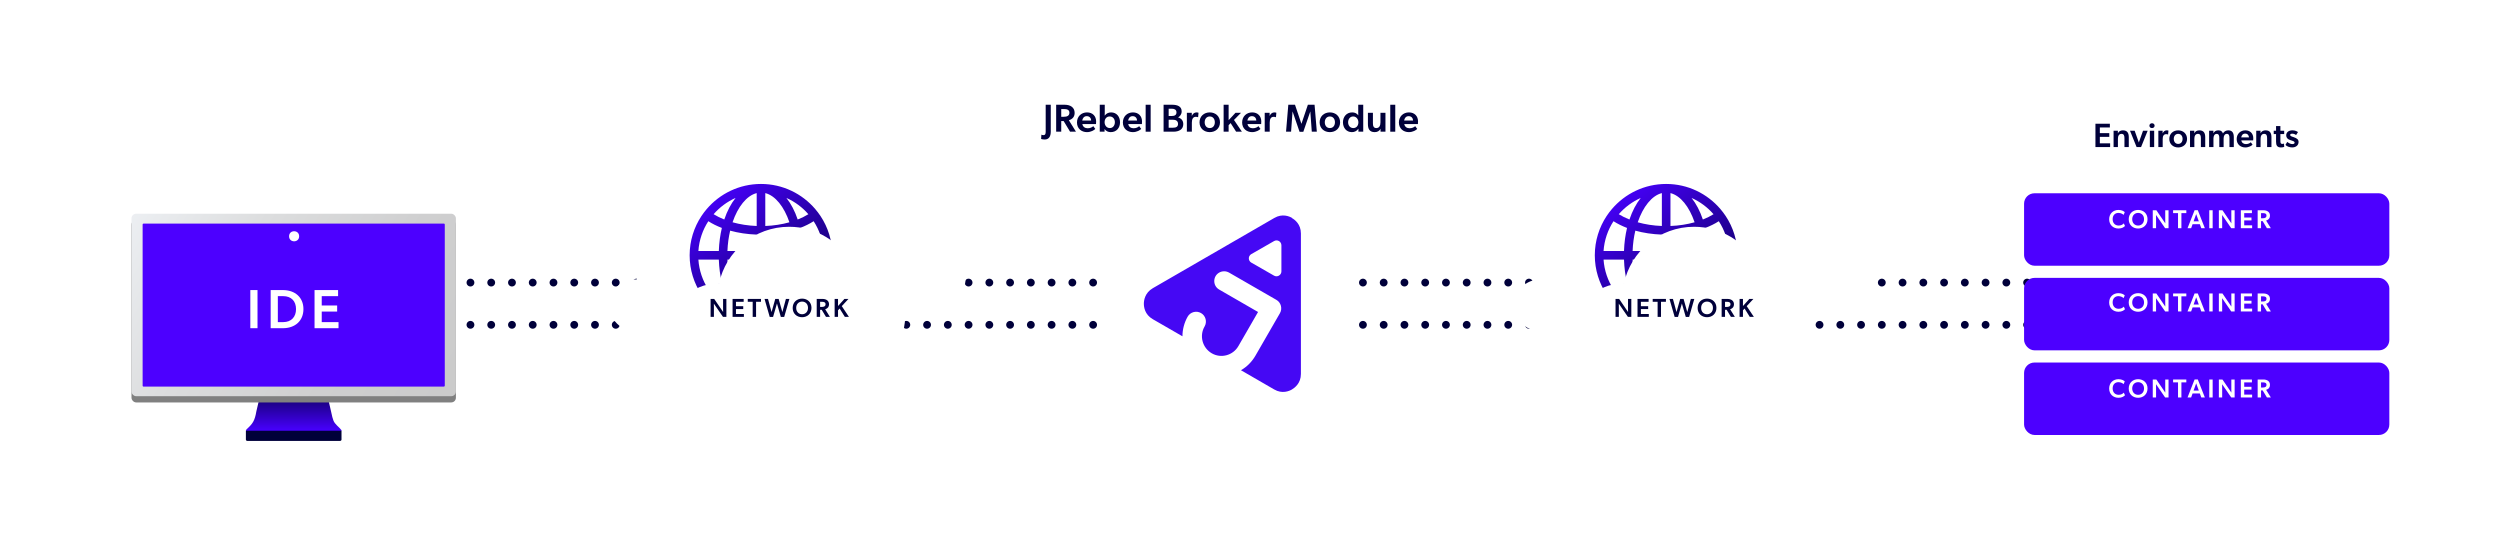 <svg id="eBU7Zz3r9011" xmlns="http://www.w3.org/2000/svg" xmlns:xlink="http://www.w3.org/1999/xlink" viewBox="0 0 1920 409" shape-rendering="geometricPrecision" text-rendering="geometricPrecision" project-id="13383916026f44a9880f374e92bebb51" export-id="33a9da78256e407a9f3aa9bc7299cf9f" cached="false">
<style><![CDATA[
#eBU7Zz3r9015 {animation: eBU7Zz3r9015_s_do 4000ms linear infinite normal forwards}@keyframes eBU7Zz3r9015_s_do { 0% {stroke-dashoffset: 239.1} 100% {stroke-dashoffset: 0}} #eBU7Zz3r9019 {animation: eBU7Zz3r9019_s_do 4000ms linear infinite normal forwards}@keyframes eBU7Zz3r9019_s_do { 0% {stroke-dashoffset: 0} 100% {stroke-dashoffset: 239.1}} #eBU7Zz3r90122_to {animation: eBU7Zz3r90122_to__to 4000ms linear infinite normal forwards}@keyframes eBU7Zz3r90122_to__to { 0% {transform: translate(663.985px,193.48px)} 50% {transform: translate(663.985px,209.24px)} 100% {transform: translate(663.985px,193.48px)}} #eBU7Zz3r90123_to {animation: eBU7Zz3r90123_to__to 4000ms linear infinite normal forwards}@keyframes eBU7Zz3r90123_to__to { 0% {transform: translate(513.135px,213.375px)} 50% {transform: translate(513.135px,228.945px)} 79.75% {transform: translate(513.135px,224.078px)} 100% {transform: translate(513.135px,213.375px)}} #eBU7Zz3r90126_to {animation: eBU7Zz3r90126_to__to 4000ms linear infinite normal forwards}@keyframes eBU7Zz3r90126_to__to { 0% {transform: translate(598.08px,221.22px)} 50% {transform: translate(598.08px,215.36px)} 100% {transform: translate(598.08px,221.22px)}} #eBU7Zz3r90127_to {animation: eBU7Zz3r90127_to__to 4000ms linear infinite normal forwards}@keyframes eBU7Zz3r90127_to__to { 0% {transform: translate(598.86px,236.48px)} 50% {transform: translate(598.86px,230.62px)} 100% {transform: translate(598.86px,236.48px)}} #eBU7Zz3r90135_to {animation: eBU7Zz3r90135_to__to 4000ms linear infinite normal forwards}@keyframes eBU7Zz3r90135_to__to { 0% {transform: translate(1358.975px,193.48px)} 50% {transform: translate(1358.975px,190.165px)} 100% {transform: translate(1358.975px,193.48px)}} #eBU7Zz3r90136_to {animation: eBU7Zz3r90136_to__to 4000ms linear infinite normal forwards}@keyframes eBU7Zz3r90136_to__to { 0% {transform: translate(1208.125px,213.375px)} 50% {transform: translate(1208.125px,204.635px)} 100% {transform: translate(1208.125px,213.375px)}} #eBU7Zz3r90139_to {animation: eBU7Zz3r90139_to__to 4000ms linear infinite normal forwards}@keyframes eBU7Zz3r90139_to__to { 0% {transform: translate(1293.07px,221.22px)} 50% {transform: translate(1293.07px,230.2px)} 100% {transform: translate(1293.07px,221.22px)}} #eBU7Zz3r90140_to {animation: eBU7Zz3r90140_to__to 4000ms linear infinite normal forwards}@keyframes eBU7Zz3r90140_to__to { 0% {transform: translate(1293.85px,236.48px)} 50% {transform: translate(1293.85px,245.46px)} 100% {transform: translate(1293.85px,236.48px)}} #eBU7Zz3r90148 {animation: eBU7Zz3r90148__fl 4000ms linear infinite normal forwards}@keyframes eBU7Zz3r90148__fl { 0% {filter: drop-shadow(0px 0px 28.284px rgba(76,0,255,0.2))} 50% {filter: drop-shadow(0px 0px 28.284px rgba(76,0,255,0.8))} 100% {filter: drop-shadow(0px 0px 28.284px rgba(76,0,255,0.2))}}
]]></style>
<defs><filter id="eBU7Zz3r90111-filter" x="-150%" y="-150%" width="400%" height="400%"><feGaussianBlur id="eBU7Zz3r90111-filter-drop-shadow-0-blur" in="SourceAlpha" stdDeviation="12,12"/><feOffset id="eBU7Zz3r90111-filter-drop-shadow-0-offset" dx="8" dy="8" result="tmp"/><feFlood id="eBU7Zz3r90111-filter-drop-shadow-0-flood" flood-color="rgba(0,0,58,0.2)"/><feComposite id="eBU7Zz3r90111-filter-drop-shadow-0-composite" operator="in" in2="tmp"/><feMerge id="eBU7Zz3r90111-filter-drop-shadow-0-merge" result="result"><feMergeNode id="eBU7Zz3r90111-filter-drop-shadow-0-merge-node-1"/><feMergeNode id="eBU7Zz3r90111-filter-drop-shadow-0-merge-node-2" in="SourceGraphic"/></feMerge></filter><linearGradient id="eBU7Zz3r90112-fill" x1="217.56" y1="322.92" x2="217.56" y2="286.54" spreadMethod="pad" gradientUnits="userSpaceOnUse" gradientTransform="translate(0 0)"><stop id="eBU7Zz3r90112-fill-0" offset="0%" stop-color="#4800ff"/><stop id="eBU7Zz3r90112-fill-1" offset="100%" stop-color="#00003a"/></linearGradient><linearGradient id="eBU7Zz3r90114-fill" x1="-35.04" y1="-28.03" x2="238.08" y2="139.83" spreadMethod="pad" gradientUnits="userSpaceOnUse" gradientTransform="translate(0 0)"><stop id="eBU7Zz3r90114-fill-0" offset="0%" stop-color="#f6f9fd"/><stop id="eBU7Zz3r90114-fill-1" offset="7%" stop-color="#f0f3f7"/><stop id="eBU7Zz3r90114-fill-2" offset="42%" stop-color="#dcddde"/><stop id="eBU7Zz3r90114-fill-3" offset="74%" stop-color="#cfcfd0"/><stop id="eBU7Zz3r90114-fill-4" offset="100%" stop-color="#cbcbcb"/></linearGradient><filter id="eBU7Zz3r90122-filter" x="-150%" y="-150%" width="400%" height="400%"><feGaussianBlur id="eBU7Zz3r90122-filter-drop-shadow-0-blur" in="SourceAlpha" stdDeviation="12,12"/><feOffset id="eBU7Zz3r90122-filter-drop-shadow-0-offset" dx="8" dy="8" result="tmp"/><feFlood id="eBU7Zz3r90122-filter-drop-shadow-0-flood" flood-color="rgba(0,0,58,0.3)"/><feComposite id="eBU7Zz3r90122-filter-drop-shadow-0-composite" operator="in" in2="tmp"/><feMerge id="eBU7Zz3r90122-filter-drop-shadow-0-merge" result="result"><feMergeNode id="eBU7Zz3r90122-filter-drop-shadow-0-merge-node-1"/><feMergeNode id="eBU7Zz3r90122-filter-drop-shadow-0-merge-node-2" in="SourceGraphic"/></feMerge></filter><filter id="eBU7Zz3r90123-filter" x="-150%" y="-150%" width="400%" height="400%"><feGaussianBlur id="eBU7Zz3r90123-filter-drop-shadow-0-blur" in="SourceAlpha" stdDeviation="12,12"/><feOffset id="eBU7Zz3r90123-filter-drop-shadow-0-offset" dx="8" dy="8" result="tmp"/><feFlood id="eBU7Zz3r90123-filter-drop-shadow-0-flood" flood-color="rgba(0,0,58,0.3)"/><feComposite id="eBU7Zz3r90123-filter-drop-shadow-0-composite" operator="in" in2="tmp"/><feMerge id="eBU7Zz3r90123-filter-drop-shadow-0-merge" result="result"><feMergeNode id="eBU7Zz3r90123-filter-drop-shadow-0-merge-node-1"/><feMergeNode id="eBU7Zz3r90123-filter-drop-shadow-0-merge-node-2" in="SourceGraphic"/></feMerge></filter><linearGradient id="eBU7Zz3r90125-fill" x1="16.25" y1="3.67" x2="102.53" y2="118.11" spreadMethod="pad" gradientUnits="userSpaceOnUse" gradientTransform="translate(0 0)"><stop id="eBU7Zz3r90125-fill-0" offset="0%" stop-color="#4800ff"/><stop id="eBU7Zz3r90125-fill-1" offset="100%" stop-color="#00003a"/></linearGradient><filter id="eBU7Zz3r90126-filter" x="-150%" y="-150%" width="400%" height="400%"><feGaussianBlur id="eBU7Zz3r90126-filter-drop-shadow-0-blur" in="SourceAlpha" stdDeviation="12,12"/><feOffset id="eBU7Zz3r90126-filter-drop-shadow-0-offset" dx="8" dy="8" result="tmp"/><feFlood id="eBU7Zz3r90126-filter-drop-shadow-0-flood" flood-color="rgba(0,0,58,0.3)"/><feComposite id="eBU7Zz3r90126-filter-drop-shadow-0-composite" operator="in" in2="tmp"/><feMerge id="eBU7Zz3r90126-filter-drop-shadow-0-merge" result="result"><feMergeNode id="eBU7Zz3r90126-filter-drop-shadow-0-merge-node-1"/><feMergeNode id="eBU7Zz3r90126-filter-drop-shadow-0-merge-node-2" in="SourceGraphic"/></feMerge></filter><filter id="eBU7Zz3r90135-filter" x="-150%" y="-150%" width="400%" height="400%"><feGaussianBlur id="eBU7Zz3r90135-filter-drop-shadow-0-blur" in="SourceAlpha" stdDeviation="12,12"/><feOffset id="eBU7Zz3r90135-filter-drop-shadow-0-offset" dx="8" dy="8" result="tmp"/><feFlood id="eBU7Zz3r90135-filter-drop-shadow-0-flood" flood-color="rgba(0,0,58,0.3)"/><feComposite id="eBU7Zz3r90135-filter-drop-shadow-0-composite" operator="in" in2="tmp"/><feMerge id="eBU7Zz3r90135-filter-drop-shadow-0-merge" result="result"><feMergeNode id="eBU7Zz3r90135-filter-drop-shadow-0-merge-node-1"/><feMergeNode id="eBU7Zz3r90135-filter-drop-shadow-0-merge-node-2" in="SourceGraphic"/></feMerge></filter><filter id="eBU7Zz3r90136-filter" x="-150%" y="-150%" width="400%" height="400%"><feGaussianBlur id="eBU7Zz3r90136-filter-drop-shadow-0-blur" in="SourceAlpha" stdDeviation="12,12"/><feOffset id="eBU7Zz3r90136-filter-drop-shadow-0-offset" dx="8" dy="8" result="tmp"/><feFlood id="eBU7Zz3r90136-filter-drop-shadow-0-flood" flood-color="rgba(0,0,58,0.3)"/><feComposite id="eBU7Zz3r90136-filter-drop-shadow-0-composite" operator="in" in2="tmp"/><feMerge id="eBU7Zz3r90136-filter-drop-shadow-0-merge" result="result"><feMergeNode id="eBU7Zz3r90136-filter-drop-shadow-0-merge-node-1"/><feMergeNode id="eBU7Zz3r90136-filter-drop-shadow-0-merge-node-2" in="SourceGraphic"/></feMerge></filter><linearGradient id="eBU7Zz3r90138-fill" x1="16.25" y1="3.67" x2="102.53" y2="118.11" spreadMethod="pad" gradientUnits="userSpaceOnUse" gradientTransform="translate(0 0)"><stop id="eBU7Zz3r90138-fill-0" offset="0%" stop-color="#4800ff"/><stop id="eBU7Zz3r90138-fill-1" offset="100%" stop-color="#00003a"/></linearGradient><filter id="eBU7Zz3r90139-filter" x="-150%" y="-150%" width="400%" height="400%"><feGaussianBlur id="eBU7Zz3r90139-filter-drop-shadow-0-blur" in="SourceAlpha" stdDeviation="12,12"/><feOffset id="eBU7Zz3r90139-filter-drop-shadow-0-offset" dx="8" dy="8" result="tmp"/><feFlood id="eBU7Zz3r90139-filter-drop-shadow-0-flood" flood-color="rgba(0,0,58,0.3)"/><feComposite id="eBU7Zz3r90139-filter-drop-shadow-0-composite" operator="in" in2="tmp"/><feMerge id="eBU7Zz3r90139-filter-drop-shadow-0-merge" result="result"><feMergeNode id="eBU7Zz3r90139-filter-drop-shadow-0-merge-node-1"/><feMergeNode id="eBU7Zz3r90139-filter-drop-shadow-0-merge-node-2" in="SourceGraphic"/></feMerge></filter><filter id="eBU7Zz3r90150-filter" x="-150%" y="-150%" width="400%" height="400%"><feGaussianBlur id="eBU7Zz3r90150-filter-drop-shadow-0-blur" in="SourceAlpha" stdDeviation="12,12"/><feOffset id="eBU7Zz3r90150-filter-drop-shadow-0-offset" dx="8" dy="8" result="tmp"/><feFlood id="eBU7Zz3r90150-filter-drop-shadow-0-flood" flood-color="rgba(0,0,58,0.2)"/><feComposite id="eBU7Zz3r90150-filter-drop-shadow-0-composite" operator="in" in2="tmp"/><feMerge id="eBU7Zz3r90150-filter-drop-shadow-0-merge" result="result"><feMergeNode id="eBU7Zz3r90150-filter-drop-shadow-0-merge-node-1"/><feMergeNode id="eBU7Zz3r90150-filter-drop-shadow-0-merge-node-2" in="SourceGraphic"/></feMerge></filter><filter id="eBU7Zz3r90151-filter" x="-150%" y="-150%" width="400%" height="400%"><feGaussianBlur id="eBU7Zz3r90151-filter-drop-shadow-0-blur" in="SourceAlpha" stdDeviation="12,12"/><feOffset id="eBU7Zz3r90151-filter-drop-shadow-0-offset" dx="8" dy="8" result="tmp"/><feFlood id="eBU7Zz3r90151-filter-drop-shadow-0-flood" flood-color="rgba(0,0,58,0.2)"/><feComposite id="eBU7Zz3r90151-filter-drop-shadow-0-composite" operator="in" in2="tmp"/><feMerge id="eBU7Zz3r90151-filter-drop-shadow-0-merge" result="result"><feMergeNode id="eBU7Zz3r90151-filter-drop-shadow-0-merge-node-1"/><feMergeNode id="eBU7Zz3r90151-filter-drop-shadow-0-merge-node-2" in="SourceGraphic"/></feMerge></filter><filter id="eBU7Zz3r90152-filter" x="-150%" y="-150%" width="400%" height="400%"><feGaussianBlur id="eBU7Zz3r90152-filter-drop-shadow-0-blur" in="SourceAlpha" stdDeviation="12,12"/><feOffset id="eBU7Zz3r90152-filter-drop-shadow-0-offset" dx="8" dy="8" result="tmp"/><feFlood id="eBU7Zz3r90152-filter-drop-shadow-0-flood" flood-color="rgba(0,0,58,0.2)"/><feComposite id="eBU7Zz3r90152-filter-drop-shadow-0-composite" operator="in" in2="tmp"/><feMerge id="eBU7Zz3r90152-filter-drop-shadow-0-merge" result="result"><feMergeNode id="eBU7Zz3r90152-filter-drop-shadow-0-merge-node-1"/><feMergeNode id="eBU7Zz3r90152-filter-drop-shadow-0-merge-node-2" in="SourceGraphic"/></feMerge></filter></defs><g><g><line x1="313.48" y1="217.02" x2="313.48" y2="217.02" fill="none" stroke="#1d1d1b" stroke-width="6" stroke-linecap="round" stroke-linejoin="round"/><line id="eBU7Zz3r9015" x1="329.43" y1="217.02" x2="1596.95" y2="217.02" fill="none" stroke="#00003a" stroke-width="6" stroke-linecap="round" stroke-linejoin="round" stroke-dashoffset="239.1" stroke-dasharray="0,15.94"/><line x1="1604.92" y1="217.02" x2="1604.92" y2="217.02" fill="none" stroke="#1d1d1b" stroke-width="6" stroke-linecap="round" stroke-linejoin="round"/></g><g><line x1="313.48" y1="249.46" x2="313.48" y2="249.46" fill="none" stroke="#1d1d1b" stroke-width="6" stroke-linecap="round" stroke-linejoin="round"/><line id="eBU7Zz3r9019" x1="329.43" y1="249.46" x2="1596.95" y2="249.46" fill="none" stroke="#00003a" stroke-width="6" stroke-linecap="round" stroke-linejoin="round" stroke-dasharray="0,15.94"/><line x1="1604.92" y1="249.46" x2="1604.92" y2="249.46" fill="none" stroke="#1d1d1b" stroke-width="6" stroke-linecap="round" stroke-linejoin="round"/></g></g><g filter="url(#eBU7Zz3r90111-filter)"><path d="M249.21,316.97c-1.8-2.15-2.38-6.75-3.4-10.9-1.66-7.08-3.41-14.86-5.15-21.91-1.28-4.45-2.35-5.55-6.74-5.84-6.39-.22-13.1-.03-19.6-.09-5.2.16-12.22-.47-16.16.6-2.13.69-2.94,2.49-3.92,6.18-1.7,7.24-3.66,15.51-5.35,22.91-1.23,7.2-2.78,9.47-7.35,13.6-.98,1.08-.94,1.58.31,1.64c5.7.09,26.03.01,43.73.04c11.91-.18,19.27.35,28.47-.2c1.38-.43-3.33-3.89-4.69-5.85l-.14-.18h-.01Z" fill="url(#eBU7Zz3r90112-fill)"/><rect width="249.15" height="140.15" rx="3.58" ry="3.58" transform="translate(92.99 160.92)" fill="#808080"/><rect width="249.15" height="140.15" rx="3.58" ry="3.58" transform="translate(92.99 156.14)" fill="url(#eBU7Zz3r90114-fill)"/><rect width="232.05" height="125.19" rx="0.66" ry="0.66" transform="translate(101.54 163.72)" fill="#4c00ff"/><circle r="3.87" transform="translate(217.88 173.46)" fill="#fff"/><path d="M180.84,322.79h73.44v6.78c0,.58-.47,1.05-1.05,1.05h-71.34c-.58,0-1.05-.47-1.05-1.05v-6.77v0-.01Z" fill="#00003a"/><g><path d="M184.25,214.77h5.52v29.29h-5.52v-29.29Z" fill="#fff"/><path d="M199.87,214.77h9.38c9.3,0,15.79,5.6,15.79,14.6s-6.37,14.69-15.79,14.69h-9.38v-29.29Zm19.48,14.65c0-6.07-3.57-9.98-9.89-9.98h-4.08v19.95h4.08c6.28,0,9.89-4.03,9.89-9.98v.01Z" fill="#fff"/><path d="M233.57,214.77h18.08v4.67h-12.56v7.17h11.84v4.67h-11.84v8.11h12.9v4.67h-18.42v-29.29Z" fill="#fff"/></g></g><g id="eBU7Zz3r90122_to" transform="translate(663.985,193.48)"><path d="M701.66,172.56c0,0-.01,0-.02,0-7.36-13.21-21.46-22.16-37.66-22.16-20.77,0-38.1,14.7-42.17,34.27-.5-.03-1.01-.05-1.52-.05-14.34,0-25.97,11.63-25.97,25.97s11.63,25.97,25.97,25.97h81.36c17.67,0,32-14.32,32-32s-14.32-32-32-32h.01Z" transform="translate(-663.985,-193.48)" filter="url(#eBU7Zz3r90122-filter)" fill="#fff"/></g><g id="eBU7Zz3r90123_to" transform="translate(513.135,213.375)"><path d="M541.89,197.41c0,0-.01,0-.02,0-5.61-10.08-16.38-16.91-28.74-16.91-15.85,0-29.08,11.22-32.18,26.15-.38-.02-.77-.04-1.16-.04-10.94,0-19.82,8.87-19.82,19.82s8.87,19.82,19.82,19.82h62.09c13.49,0,24.42-10.93,24.42-24.42s-10.93-24.42-24.42-24.42h.01Z" transform="translate(-513.135,-213.375)" filter="url(#eBU7Zz3r90123-filter)" fill="#fff"/></g><g transform="translate(529.64 141.275)"><path d="M100.51,24.63c-1.24-1.87-2.59-3.65-4.04-5.35C86.41,7.49,71.47,0,54.8,0s-31.62,7.49-41.68,19.27c-1.45,1.7-2.8,3.48-4.04,5.35C3.35,33.29,0,43.66,0,54.8s3.35,21.51,9.09,30.17c1.24,1.87,2.59,3.65,4.04,5.35c10.06,11.78,25,19.27,41.67,19.27s31.62-7.49,41.67-19.27c1.45-1.7,2.8-3.48,4.04-5.35c5.73-8.66,9.09-19.03,9.09-30.17s-3.35-21.51-9.09-30.17Zm-5.27,3.98c4.34,6.68,7.07,14.49,7.64,22.89h-15.7c-.21-6.27-1.02-12.23-2.33-17.72c3.83-1.46,7.32-3.2,10.39-5.17Zm-4.05-5.37c-2.44,1.52-5.19,2.88-8.2,4.07-2.19-6.5-5.14-12.14-8.67-16.57c6.51,2.89,12.26,7.19,16.87,12.5ZM58.1,7.02c7.72,1.93,14.48,10.49,18.54,22.42-5.66,1.59-11.94,2.59-18.54,2.84v-25.26Zm0,31.87c7.3-.25,14.18-1.3,20.38-3.02c1.15,4.88,1.88,10.14,2.09,15.63h-22.47v-12.61Zm0,19.21h22.47c-.21,5.49-.94,10.76-2.09,15.63-6.21-1.72-13.08-2.77-20.38-3.02v-12.61ZM51.5,7.02v25.26c-6.6-.25-12.88-1.25-18.54-2.84C37.02,17.52,43.78,8.95,51.5,7.02Zm0,51.08v12.61c-7.3.25-14.18,1.3-20.38,3.02-1.15-4.88-1.88-10.14-2.09-15.63h22.47ZM29.03,51.5c.21-5.49.94-10.76,2.09-15.63c6.21,1.72,13.08,2.77,20.38,3.02v12.61h-22.47Zm6.25-40.76c-3.53,4.43-6.48,10.07-8.67,16.57-3.01-1.19-5.76-2.56-8.2-4.07c4.61-5.31,10.36-9.6,16.87-12.5ZM14.36,28.61c3.07,1.97,6.56,3.71,10.39,5.17-1.31,5.49-2.12,11.45-2.33,17.72h-15.7c.57-8.4,3.3-16.21,7.64-22.89Zm0,52.38C10.02,74.31,7.29,66.5,6.72,58.1h15.7c.21,6.27,1.02,12.23,2.33,17.72-3.83,1.46-7.32,3.2-10.39,5.17Zm4.05,5.37c2.44-1.52,5.19-2.88,8.2-4.07c2.19,6.5,5.14,12.14,8.67,16.57-6.51-2.89-12.26-7.19-16.87-12.5Zm14.55-6.2c5.66-1.59,11.94-2.59,18.54-2.84v25.26c-7.72-1.93-14.48-10.49-18.54-22.42ZM58.1,102.58v-25.26c6.6.25,12.88,1.25,18.54,2.84-4.06,11.92-10.82,20.49-18.54,22.42Zm16.22-3.72c3.53-4.43,6.48-10.07,8.67-16.57c3.01,1.19,5.76,2.56,8.2,4.07-4.61,5.31-10.36,9.6-16.87,12.5ZM95.24,80.99c-3.07-1.97-6.56-3.71-10.39-5.17c1.31-5.49,2.12-11.45,2.33-17.72h15.7c-.57,8.4-3.3,16.21-7.64,22.89Z" fill="url(#eBU7Zz3r90125-fill)"/></g><g id="eBU7Zz3r90126_to" transform="translate(598.08,221.22)"><path d="M646.22,194.49c0,0-.02,0-.03,0-9.4-16.89-27.43-28.33-48.13-28.33-26.55,0-48.71,18.79-53.9,43.8-.64-.04-1.29-.06-1.94-.06-18.33,0-33.19,14.86-33.19,33.19s14.86,33.19,33.19,33.19h104.01c22.59,0,40.9-18.31,40.9-40.9s-18.31-40.9-40.9-40.9l-.01.01Z" transform="translate(-598.08,-221.22)" filter="url(#eBU7Zz3r90126-filter)" fill="#fff"/></g><g id="eBU7Zz3r90127_to" transform="translate(598.86,236.48)"><g transform="translate(-598.86,-236.48)"><path d="M545.74,229.57h2.76l6.86,10.06c0-.22-.04-2.18-.04-3.26v-6.8h2.54v13.8h-2.62l-7-10.18c0,.24.04,2.26.04,3.4v6.78h-2.54v-13.8Z" fill="#00003a"/><path d="M562.62,229.57h8.52v2.2h-5.92v3.38h5.58v2.2h-5.58v3.82h6.08v2.2h-8.68v-13.8Z" fill="#00003a"/><path d="M578.06,231.77h-3.78v-2.2h10.16v2.2h-3.78v11.6h-2.6v-11.6Z" fill="#00003a"/><path d="M587.16,229.57h2.66l2.74,10.1l2.84-10.1h2.6l2.84,10.1l2.74-10.1h2.66l-3.98,13.82h-2.58l-2.98-10.32-2.98,10.32h-2.58l-3.98-13.82Z" fill="#00003a"/><path d="M608.78,236.5c0-4.44,3.24-7.16,7.22-7.16s7.22,2.68,7.22,7.12-3.22,7.16-7.22,7.16-7.22-2.68-7.22-7.12Zm11.77-.04c0-3-1.98-4.84-4.54-4.84s-4.54,1.86-4.54,4.86s2,4.86,4.54,4.86s4.54-1.88,4.54-4.88Z" fill="#00003a"/><path d="M627.24,229.57h4.38c2.84,0,5.08,1.32,5.08,4.16c0,1.86-.96,3.16-2.96,3.78l3.64,5.86h-3.02l-3.28-5.44h-1.24v5.44h-2.6v-13.8Zm6.78,4.1c0-1.52-1.2-1.9-2.84-1.9h-1.34v3.96h1.34c1.66,0,2.84-.54,2.84-2.06Z" fill="#00003a"/><path d="M641,229.57h2.6v5.46l4.92-5.46h3.1l-5.14,5.54l5.5,8.26h-3.14l-4-6.42-1.24,1.34v5.08h-2.6v-13.8Z" fill="#00003a"/></g></g><g id="eBU7Zz3r90135_to" transform="translate(1358.975,193.48)"><path d="M1396.65,172.56c0,0-.01,0-.02,0-7.36-13.21-21.46-22.16-37.66-22.16-20.77,0-38.1,14.7-42.17,34.27-.5-.03-1.01-.05-1.52-.05-14.34,0-25.97,11.63-25.97,25.97s11.63,25.97,25.97,25.97h81.36c17.67,0,32-14.32,32-32s-14.32-32-32-32h.01Z" transform="translate(-1358.975,-193.48)" filter="url(#eBU7Zz3r90135-filter)" fill="#fff"/></g><g id="eBU7Zz3r90136_to" transform="translate(1208.125,213.375)"><path d="M1236.88,197.41c0,0-.01,0-.02,0-5.61-10.08-16.38-16.91-28.74-16.91-15.85,0-29.08,11.22-32.18,26.15-.38-.02-.77-.04-1.16-.04-10.94,0-19.82,8.87-19.82,19.82s8.87,19.82,19.82,19.82h62.09c13.49,0,24.42-10.93,24.42-24.42s-10.93-24.42-24.42-24.42h.01Z" transform="translate(-1208.125,-213.375)" filter="url(#eBU7Zz3r90136-filter)" fill="#fff"/></g><g transform="translate(1224.81 141.275)"><path d="M100.51,24.63c-1.24-1.87-2.59-3.65-4.04-5.35C86.41,7.49,71.47,0,54.8,0s-31.62,7.49-41.68,19.27c-1.45,1.7-2.8,3.48-4.04,5.35C3.35,33.29,0,43.66,0,54.8s3.35,21.51,9.09,30.17c1.24,1.87,2.59,3.65,4.04,5.35c10.06,11.78,25,19.27,41.67,19.27s31.62-7.49,41.67-19.27c1.45-1.7,2.8-3.48,4.04-5.35c5.73-8.66,9.09-19.03,9.09-30.17s-3.35-21.51-9.09-30.17Zm-5.27,3.98c4.34,6.68,7.07,14.49,7.64,22.89h-15.7c-.21-6.27-1.02-12.23-2.33-17.72c3.83-1.46,7.32-3.2,10.39-5.17Zm-4.05-5.37c-2.44,1.52-5.19,2.88-8.2,4.07-2.19-6.5-5.14-12.14-8.67-16.57c6.51,2.89,12.26,7.19,16.87,12.5ZM58.1,7.02c7.72,1.93,14.48,10.49,18.54,22.42-5.66,1.59-11.94,2.59-18.54,2.84v-25.26Zm0,31.87c7.3-.25,14.18-1.3,20.38-3.02c1.15,4.88,1.88,10.14,2.09,15.63h-22.47v-12.61Zm0,19.21h22.47c-.21,5.49-.94,10.76-2.09,15.63-6.21-1.72-13.08-2.77-20.38-3.02v-12.61ZM51.5,7.02v25.26c-6.6-.25-12.88-1.25-18.54-2.84C37.02,17.52,43.78,8.95,51.5,7.02Zm0,51.08v12.61c-7.3.25-14.18,1.3-20.38,3.02-1.15-4.88-1.88-10.14-2.09-15.63h22.47ZM29.03,51.5c.21-5.49.94-10.76,2.09-15.63c6.21,1.72,13.08,2.77,20.38,3.02v12.61h-22.47Zm6.25-40.76c-3.53,4.43-6.48,10.07-8.67,16.57-3.01-1.19-5.76-2.56-8.2-4.07c4.61-5.31,10.36-9.6,16.87-12.5ZM14.36,28.61c3.07,1.97,6.56,3.71,10.39,5.17-1.31,5.49-2.12,11.45-2.33,17.72h-15.7c.57-8.4,3.3-16.21,7.64-22.89Zm0,52.38C10.02,74.31,7.29,66.5,6.72,58.1h15.7c.21,6.27,1.02,12.23,2.33,17.72-3.83,1.46-7.32,3.2-10.39,5.17Zm4.05,5.37c2.44-1.52,5.19-2.88,8.2-4.07c2.19,6.5,5.14,12.14,8.67,16.57-6.51-2.89-12.26-7.19-16.87-12.5Zm14.55-6.2c5.66-1.59,11.94-2.59,18.54-2.84v25.26c-7.72-1.93-14.48-10.49-18.54-22.42ZM58.1,102.58v-25.26c6.6.25,12.88,1.25,18.54,2.84-4.06,11.92-10.82,20.49-18.54,22.42Zm16.22-3.72c3.53-4.43,6.48-10.07,8.67-16.57c3.01,1.19,5.76,2.56,8.2,4.07-4.61,5.31-10.36,9.6-16.87,12.5ZM95.24,80.99c-3.07-1.97-6.56-3.71-10.39-5.17c1.31-5.49,2.12-11.45,2.33-17.72h15.7c-.57,8.4-3.3,16.21-7.64,22.89Z" fill="url(#eBU7Zz3r90138-fill)"/></g><g id="eBU7Zz3r90139_to" transform="translate(1293.07,221.22)"><path d="M1341.21,194.49c0,0-.02,0-.03,0-9.4-16.89-27.43-28.33-48.13-28.33-26.55,0-48.71,18.79-53.9,43.8-.64-.04-1.29-.06-1.94-.06-18.33,0-33.19,14.86-33.19,33.19s14.86,33.19,33.19,33.19h104.01c22.59,0,40.9-18.31,40.9-40.9s-18.31-40.9-40.9-40.9l-.01.01Z" transform="translate(-1293.07,-221.22)" filter="url(#eBU7Zz3r90139-filter)" fill="#fff"/></g><g id="eBU7Zz3r90140_to" transform="translate(1293.85,236.48)"><g transform="translate(-1293.85,-236.48)"><path d="M1240.73,229.57h2.76l6.86,10.06c0-.22-.04-2.18-.04-3.26v-6.8h2.54v13.8h-2.62l-7-10.18c0,.24.04,2.26.04,3.4v6.78h-2.54v-13.8Z" fill="#00003a"/><path d="M1257.61,229.57h8.52v2.2h-5.92v3.38h5.58v2.2h-5.58v3.82h6.08v2.2h-8.68v-13.8Z" fill="#00003a"/><path d="M1273.05,231.77h-3.78v-2.2h10.16v2.2h-3.78v11.6h-2.6v-11.6Z" fill="#00003a"/><path d="M1282.15,229.57h2.66l2.74,10.1l2.84-10.1h2.6l2.84,10.1l2.74-10.1h2.66l-3.98,13.82h-2.58l-2.98-10.32-2.98,10.32h-2.58l-3.98-13.82Z" fill="#00003a"/><path d="M1303.77,236.5c0-4.44,3.24-7.16,7.22-7.16s7.22,2.68,7.22,7.12-3.22,7.16-7.22,7.16-7.22-2.68-7.22-7.12Zm11.77-.04c0-3-1.98-4.84-4.54-4.84s-4.54,1.86-4.54,4.86s2,4.86,4.54,4.86s4.54-1.88,4.54-4.88Z" fill="#00003a"/><path d="M1322.23,229.57h4.38c2.84,0,5.08,1.32,5.08,4.16c0,1.86-.96,3.16-2.96,3.78l3.64,5.86h-3.02l-3.28-5.44h-1.24v5.44h-2.6v-13.8Zm6.78,4.1c0-1.52-1.2-1.9-2.84-1.9h-1.34v3.96h1.34c1.66,0,2.84-.54,2.84-2.06Z" fill="#00003a"/><path d="M1335.99,229.57h2.6v5.46l4.92-5.46h3.1l-5.14,5.54l5.5,8.26h-3.14l-4-6.42-1.24,1.34v5.08h-2.6v-13.8Z" fill="#00003a"/></g></g><rect id="eBU7Zz3r90148" style="filter:drop-shadow(0px 0px 28.284px rgba(76,0,255,0.2))" width="185.63" height="185.63" rx="24" ry="24" transform="translate(851.5 140.43)" fill="#fff"/><path d="M992.33,167.39c-2.05-1.23-7.49-3.59-13.64,0l-93.34,53.95c-6.15,3.59-6.87,9.44-6.87,11.9s.62,8.31,6.87,11.9l22.77,13.13c0-5.13,1.33-10.36,4-15.08v0c2.05-3.59,6.67-4.82,10.26-2.77s4.82,6.67,2.77,10.26v0c-4.21,7.18-1.74,16.41,5.44,20.62v0c7.18,4.21,16.41,1.64,20.51-5.54v0l15.08-26.15-29.85-17.23c-5.03-2.87-5.03-10.15,0-13.03v0c2.36-1.33,5.23-1.33,7.59,0l36.31,20.92c3.59,2.05,4.82,6.67,2.77,10.26l-18.87,32.72v0c-2.77,4.72-6.56,8.51-11.08,11.08l25.54,14.77c6.15,3.59,11.59,1.23,13.64,0s6.87-4.72,6.87-11.9v-107.9c0-7.18-4.82-10.67-6.87-11.8v0l.1-.1v-.01Zm-8.21,41.03c0,2.87-3.18,4.72-5.64,3.28l-17.54-10.05c-2.46-1.44-2.46-5.03,0-6.46l17.54-10.05c2.46-1.44,5.64.31,5.64,3.28v20.21v0-.21Z" fill="#4508f4"/><rect width="280.52" height="55.64" rx="8" ry="8" transform="translate(1546.49 140.43)" filter="url(#eBU7Zz3r90150-filter)" fill="#4c00ff"/><rect width="280.52" height="55.64" rx="8" ry="8" transform="translate(1546.49 270.42)" filter="url(#eBU7Zz3r90151-filter)" fill="#4c00ff"/><rect width="280.52" height="55.64" rx="8" ry="8" transform="translate(1546.49 205.42)" filter="url(#eBU7Zz3r90152-filter)" fill="#4c00ff"/><g><path d="M1609.3,95.01h11.08v2.86h-7.7v4.39h7.25v2.86h-7.25v4.97h7.9v2.86h-11.28v-17.94Z" fill="#00003a"/><path d="M1623.24,100.39h3.28v2c.75-1.64,2.24-2.29,3.87-2.29c3.61,0,4.52,2.37,4.52,5.38v7.46h-3.33v-6.76c0-1.87-.34-3.38-2.26-3.38-2.05,0-2.76,1.74-2.76,3.85v6.29h-3.33v-12.56l.01.01Z" fill="#00003a"/><path d="M1635.85,100.39h3.56l3.22,9.02l3.22-9.02h3.56l-5.07,12.56h-3.43l-5.07-12.56h.01Z" fill="#00003a"/><path d="M1650.74,96.51c0-1.07.83-1.85,2-1.85s2,.78,2,1.85-.83,1.85-2,1.85-2-.75-2-1.85Zm.34,3.88h3.33v12.56h-3.33v-12.56Z" fill="#00003a"/><path d="M1657.61,100.39h3.28v2.08c.68-1.56,1.77-2.37,3.2-2.37.49,0,1.07.13,1.27.23l-.26,2.99c-.39-.18-.94-.29-1.48-.29-1.82,0-2.68,1.33-2.68,3.82v6.08h-3.33v-12.56.02Z" fill="#00003a"/><path d="M1666.03,106.71c0-4,2.96-6.6,6.81-6.6s6.81,2.6,6.81,6.6-2.99,6.53-6.81,6.53-6.81-2.55-6.81-6.53Zm10.19-.06c0-2.16-1.25-3.85-3.38-3.85s-3.38,1.69-3.38,3.85s1.2,3.87,3.38,3.87s3.38-1.69,3.38-3.87Z" fill="#00003a"/><path d="M1681.94,100.39h3.28v2c.75-1.64,2.24-2.29,3.87-2.29c3.61,0,4.52,2.37,4.52,5.38v7.46h-3.33v-6.76c0-1.87-.34-3.38-2.26-3.38-2.05,0-2.76,1.74-2.76,3.85v6.29h-3.33v-12.56l.01.01Z" fill="#00003a"/><path d="M1696.61,100.39h3.28v2c.86-1.74,2.21-2.29,3.85-2.29c1.82,0,2.89.73,3.48,2.39.88-1.53,2.31-2.39,4.13-2.39c3.3,0,4.21,2.34,4.21,5.23v7.62h-3.33v-7.07c0-1.53-.34-3.09-1.98-3.09s-2.52,1.48-2.52,3.64v6.53h-3.3v-7.1c0-1.72-.44-3.04-2.03-3.04-1.72,0-2.47,1.66-2.47,3.64v6.5h-3.33v-12.56l.01-.01Z" fill="#00003a"/><path d="M1717.77,106.81c0-4,2.89-6.71,6.68-6.71s6.06,2.55,6.06,6.01c0,.52-.05,1.48-.08,1.74h-9.1c.36,1.92,1.82,2.81,3.59,2.81c1.61,0,2.99-.68,3.69-1.4l1.35,1.85c-.7.78-2.83,2.13-5.56,2.13-3.59,0-6.63-2.31-6.63-6.42v-.01Zm6.5-4.21c-1.92,0-2.76,1.46-3.02,2.91h5.95c-.03-1.3-.83-2.91-2.94-2.91h.01Z" fill="#00003a"/><path d="M1732.8,100.39h3.28v2c.75-1.64,2.24-2.29,3.87-2.29c3.61,0,4.52,2.37,4.52,5.38v7.46h-3.33v-6.76c0-1.87-.34-3.38-2.26-3.38-2.05,0-2.76,1.74-2.76,3.85v6.29h-3.33v-12.56l.01.01Z" fill="#00003a"/><path d="M1748.01,108.79v-5.82h-1.79v-2.57h1.79v-3.59h3.33v3.59h2.91v2.57h-2.91v5.28c0,1.61.26,2.29,1.51,2.29.49,0,.94-.13,1.25-.29l.18,2.57c-.73.26-1.59.42-2.47.42-3.04,0-3.8-1.64-3.8-4.45Z" fill="#00003a"/><path d="M1755.24,111.28l1.35-2.29c1.61,1.22,2.78,1.66,3.95,1.66c1.09,0,1.72-.39,1.72-1.12c0-.65-.52-1.01-2.13-1.56l-1.46-.49c-1.87-.62-2.86-1.82-2.86-3.54c0-2.37,1.92-3.85,4.78-3.85c1.98,0,3.38.7,4.26,1.35l-1.43,2.24c-.73-.55-1.77-1.01-2.96-1.01-1.07,0-1.61.36-1.61.96c0,.55.39.94,1.77,1.4l.94.31c2.7.91,3.74,1.9,3.74,3.69c0,2.42-1.87,4.19-4.91,4.19-2,0-4.13-.78-5.15-1.95v.01Z" fill="#00003a"/></g><g transform="translate(799.58 80.445)"><g><path d="M0,26.28l.21-3.3c.39.21.96.36,1.65.36c1.23,0,1.65-.87,1.65-2.58L3.51,0h3.9v20.55c0,3.48-1.2,6.15-4.68,6.15-1.23,0-2.19-.24-2.73-.42Z" fill="#00003a"/><path d="M11.55,0h6.57c4.26,0,7.62,1.98,7.62,6.24c0,2.79-1.44,4.74-4.44,5.67l5.46,8.79h-4.53l-4.92-8.16h-1.86v8.16h-3.9v-20.7ZM21.72,6.15c0-2.28-1.8-2.85-4.26-2.85h-2.01v5.94h2.01c2.49,0,4.26-.81,4.26-3.09Z" fill="#00003a"/><path d="M27.54,13.62c0-4.62,3.33-7.74,7.71-7.74s6.99,2.94,6.99,6.93c0,.6-.06,1.71-.09,2.01h-10.5c.42,2.22,2.1,3.24,4.14,3.24c1.86,0,3.45-.78,4.26-1.62l1.56,2.13c-.81.9-3.27,2.46-6.42,2.46-4.14,0-7.65-2.67-7.65-7.41Zm7.5-4.86c-2.22,0-3.18,1.68-3.48,3.36h6.87c-.03-1.5-.96-3.36-3.39-3.36Z" fill="#00003a"/><path d="M48.72,18.63v2.07h-3.69v-20.7h3.84v6.36c0,.78-.03,1.59-.06,2.01c1.35-1.83,3.09-2.49,4.95-2.49c4.23,0,6.84,3.33,6.84,7.59s-2.7,7.56-7.11,7.56c-2.01,0-3.63-.75-4.77-2.4Zm7.92-5.22c0-2.46-1.5-4.41-3.99-4.41-2.31,0-3.9,1.74-3.9,4.41c0,2.4,1.56,4.5,4.02,4.5s3.87-2.1,3.87-4.5Z" fill="#00003a"/><path d="M62.79,13.62c0-4.62,3.33-7.74,7.71-7.74s6.99,2.94,6.99,6.93c0,.6-.06,1.71-.09,2.01h-10.5c.42,2.22,2.1,3.24,4.14,3.24c1.86,0,3.45-.78,4.26-1.62l1.56,2.13c-.81.9-3.27,2.46-6.42,2.46-4.14,0-7.65-2.67-7.65-7.41Zm7.5-4.86c-2.22,0-3.18,1.68-3.48,3.36h6.87c-.03-1.5-.96-3.36-3.39-3.36Z" fill="#00003a"/><path d="M80.28,0h3.84v20.7h-3.84v-20.7Z" fill="#00003a"/><path d="M94.05,0h6.63c3.9,0,7.26,1.2,7.26,5.04c0,2.49-1.44,3.93-2.7,4.65v.06c2.43.72,3.93,2.43,3.93,5.13c0,4.08-3.33,5.82-7.56,5.82h-7.56v-20.7Zm9.9,5.88c0-2.19-1.71-2.82-3.45-2.82h-2.55v5.58h2.37c2.13,0,3.63-.69,3.63-2.76Zm1.2,8.85c0-2.25-1.59-3.24-4.08-3.24h-3.12v6.15h3.3c2.37,0,3.9-.72,3.9-2.91Z" fill="#00003a"/><path d="M111.93,6.21h3.78v2.4c.78-1.8,2.04-2.73,3.69-2.73.57,0,1.23.15,1.47.27l-.3,3.45c-.45-.21-1.08-.33-1.71-.33-2.1,0-3.09,1.53-3.09,4.41v7.02h-3.84v-14.49Z" fill="#00003a"/><path d="M121.65,13.5c0-4.62,3.42-7.62,7.86-7.62s7.86,3,7.86,7.62-3.45,7.53-7.86,7.53-7.86-2.94-7.86-7.53Zm11.76-.06c0-2.49-1.44-4.44-3.9-4.44s-3.9,1.95-3.9,4.44s1.38,4.47,3.9,4.47s3.9-1.95,3.9-4.47Z" fill="#00003a"/><path d="M140.16,0h3.84v11.85l5.25-5.64h4.23l-5.37,5.46l6.09,9.03h-4.44l-4.23-6.63L144,15.69v5.01h-3.84v-20.7Z" fill="#00003a"/><path d="M154.38,13.62c0-4.62,3.33-7.74,7.71-7.74s6.99,2.94,6.99,6.93c0,.6-.06,1.71-.09,2.01h-10.5c.42,2.22,2.1,3.24,4.14,3.24c1.86,0,3.45-.78,4.26-1.62l1.56,2.13c-.81.9-3.27,2.46-6.42,2.46-4.14,0-7.65-2.67-7.65-7.41Zm7.5-4.86c-2.22,0-3.18,1.68-3.48,3.36h6.87c-.03-1.5-.96-3.36-3.39-3.36Z" fill="#00003a"/><path d="M171.72,6.21h3.78v2.4c.78-1.8,2.04-2.73,3.69-2.73.57,0,1.23.15,1.47.27l-.3,3.45c-.45-.21-1.08-.33-1.71-.33-2.1,0-3.09,1.53-3.09,4.41v7.02h-3.84v-14.49Z" fill="#00003a"/><path d="M189.84,0h5.13l4.95,14.67L204.87,0h5.13l1.74,20.7h-3.87L206.64,3.78l.54.06-5.82,16.95h-2.88L192.66,3.84l.54-.06-1.23,16.92h-3.87L189.84,0Z" fill="#00003a"/><path d="M213.9,13.5c0-4.62,3.42-7.62,7.86-7.62s7.86,3,7.86,7.62-3.45,7.53-7.86,7.53-7.86-2.94-7.86-7.53Zm11.76-.06c0-2.49-1.44-4.44-3.9-4.44s-3.9,1.95-3.9,4.44s1.38,4.47,3.9,4.47s3.9-1.95,3.9-4.47Z" fill="#00003a"/><path d="M231.81,13.44c0-4.14,2.7-7.56,7.11-7.56c1.95,0,3.54.72,4.68,2.28-.03-.42-.06-1.23-.06-2.01v-6.15h3.84v20.7h-3.69v-2.31c-1.41,1.98-3.18,2.64-5.04,2.64-4.23,0-6.84-3.33-6.84-7.59Zm11.85.06c0-2.4-1.56-4.5-4.02-4.5s-3.87,2.1-3.87,4.5s1.5,4.41,3.99,4.41c2.31,0,3.9-1.74,3.9-4.41Z" fill="#00003a"/><path d="M250.98,14.82v-8.61h3.84v7.8c0,2.16.39,3.9,2.61,3.9c2.37,0,3.18-2.01,3.18-4.44v-7.26h3.84v14.49h-3.78v-2.31c-.87,1.89-2.58,2.64-4.47,2.64-4.17,0-5.22-2.73-5.22-6.21Z" fill="#00003a"/><path d="M268.14,0h3.84v20.7h-3.84v-20.7Z" fill="#00003a"/><path d="M274.77,13.62c0-4.62,3.33-7.74,7.71-7.74s6.99,2.94,6.99,6.93c0,.6-.06,1.71-.09,2.01h-10.5c.42,2.22,2.1,3.24,4.14,3.24c1.86,0,3.45-.78,4.26-1.62l1.56,2.13c-.81.9-3.27,2.46-6.42,2.46-4.14,0-7.65-2.67-7.65-7.41Zm7.49-4.86c-2.22,0-3.18,1.68-3.48,3.36h6.87c-.03-1.5-.96-3.36-3.39-3.36Z" fill="#00003a"/></g></g><g transform="translate(1540.44 291.22)"><g><path d="M79.4,7.14C79.4,2.76,82.56,0,86.56,0c2.7,0,4.26,1.14,4.82,1.7l-.92,2.14c-.4-.52-1.96-1.56-3.92-1.56-2.4,0-4.46,1.56-4.46,4.82c0,2.98,1.86,4.9,4.62,4.9c1.84,0,3.12-.78,3.94-1.66l.92,1.98c-.78.84-2.28,1.96-5,1.96-4.04,0-7.16-2.76-7.16-7.14Z" fill="#fff"/><path d="M94.42,7.16c0-4.44,3.24-7.16,7.22-7.16s7.22,2.68,7.22,7.12-3.22,7.16-7.22,7.16-7.22-2.68-7.22-7.12Zm11.76-.04c0-3-1.98-4.84-4.54-4.84s-4.54,1.86-4.54,4.86s2,4.86,4.54,4.86s4.54-1.88,4.54-4.88Z" fill="#fff"/><path d="M112.88,0.24h2.76L122.5,10.3c0-.22-.04-2.18-.04-3.26v-6.8h2.54v13.8h-2.62l-7-10.18c0,.24.04,2.26.04,3.4v6.78h-2.54v-13.8Z" fill="#fff"/><path d="M132.28,2.44h-3.78v-2.2h10.16v2.2h-3.78v11.6h-2.6v-11.6Z" fill="#fff"/><path d="M145,0.22h2.48l5.42,13.82h-2.76l-1.12-3.1h-5.56l-1.12,3.1h-2.76L145,0.22Zm3.24,8.52l-2-5.54-2,5.54h4Z" fill="#fff"/><path d="M156.28,0.24h2.6v13.8h-2.6v-13.8Z" fill="#fff"/><path d="M163.64,0.24h2.76l6.86,10.06c0-.22-.04-2.18-.04-3.26v-6.8h2.54v13.8h-2.62l-7-10.18c0,.24.04,2.26.04,3.4v6.78h-2.54v-13.8Z" fill="#fff"/><path d="M180.52,0.24h8.52v2.2h-5.92v3.38h5.58v2.2h-5.58v3.82h6.08v2.2h-8.68v-13.8Z" fill="#fff"/><path d="M193.44,0.24h4.38c2.84,0,5.08,1.32,5.08,4.16c0,1.86-.96,3.16-2.96,3.78l3.64,5.86h-3.02L197.28,8.6h-1.24v5.44h-2.6v-13.8Zm6.78,4.1c0-1.52-1.2-1.9-2.84-1.9h-1.34v3.96h1.34c1.66,0,2.84-.54,2.84-2.06Z" fill="#fff"/></g></g><g transform="translate(1540.44 225.148)"><g><path d="M79.4,7.14C79.4,2.76,82.56,0,86.56,0c2.7,0,4.26,1.14,4.82,1.7l-.92,2.14c-.4-.52-1.96-1.56-3.92-1.56-2.4,0-4.46,1.56-4.46,4.82c0,2.98,1.86,4.9,4.62,4.9c1.84,0,3.12-.78,3.94-1.66l.92,1.98c-.78.84-2.28,1.96-5,1.96-4.04,0-7.16-2.76-7.16-7.14Z" fill="#fff"/><path d="M94.42,7.16c0-4.44,3.24-7.16,7.22-7.16s7.22,2.68,7.22,7.12-3.22,7.16-7.22,7.16-7.22-2.68-7.22-7.12Zm11.76-.04c0-3-1.98-4.84-4.54-4.84s-4.54,1.86-4.54,4.86s2,4.86,4.54,4.86s4.54-1.88,4.54-4.88Z" fill="#fff"/><path d="M112.88,0.24h2.76L122.5,10.3c0-.22-.04-2.18-.04-3.26v-6.8h2.54v13.8h-2.62l-7-10.18c0,.24.04,2.26.04,3.4v6.78h-2.54v-13.8Z" fill="#fff"/><path d="M132.28,2.44h-3.78v-2.2h10.16v2.2h-3.78v11.6h-2.6v-11.6Z" fill="#fff"/><path d="M145,0.22h2.48l5.42,13.82h-2.76l-1.12-3.1h-5.56l-1.12,3.1h-2.76L145,0.22Zm3.24,8.52l-2-5.54-2,5.54h4Z" fill="#fff"/><path d="M156.28,0.24h2.6v13.8h-2.6v-13.8Z" fill="#fff"/><path d="M163.64,0.24h2.76l6.86,10.06c0-.22-.04-2.18-.04-3.26v-6.8h2.54v13.8h-2.62l-7-10.18c0,.24.04,2.26.04,3.4v6.78h-2.54v-13.8Z" fill="#fff"/><path d="M180.52,0.24h8.52v2.2h-5.92v3.38h5.58v2.2h-5.58v3.82h6.08v2.2h-8.68v-13.8Z" fill="#fff"/><path d="M193.44,0.24h4.38c2.84,0,5.08,1.32,5.08,4.16c0,1.86-.96,3.16-2.96,3.78l3.64,5.86h-3.02L197.28,8.6h-1.24v5.44h-2.6v-13.8Zm6.78,4.1c0-1.52-1.2-1.9-2.84-1.9h-1.34v3.96h1.34c1.66,0,2.84-.54,2.84-2.06Z" fill="#fff"/></g></g><g transform="translate(1540.44 161.23)"><g><path d="M79.4,7.14C79.4,2.76,82.56,0,86.56,0c2.7,0,4.26,1.14,4.82,1.7l-.92,2.14c-.4-.52-1.96-1.56-3.92-1.56-2.4,0-4.46,1.56-4.46,4.82c0,2.98,1.86,4.9,4.62,4.9c1.84,0,3.12-.78,3.94-1.66l.92,1.98c-.78.84-2.28,1.96-5,1.96-4.04,0-7.16-2.76-7.16-7.14Z" fill="#fff"/><path d="M94.42,7.16c0-4.44,3.24-7.16,7.22-7.16s7.22,2.68,7.22,7.12-3.22,7.16-7.22,7.16-7.22-2.68-7.22-7.12Zm11.76-.04c0-3-1.98-4.84-4.54-4.84s-4.54,1.86-4.54,4.86s2,4.86,4.54,4.86s4.54-1.88,4.54-4.88Z" fill="#fff"/><path d="M112.88,0.24h2.76L122.5,10.3c0-.22-.04-2.18-.04-3.26v-6.8h2.54v13.8h-2.62l-7-10.18c0,.24.04,2.26.04,3.4v6.78h-2.54v-13.8Z" fill="#fff"/><path d="M132.28,2.44h-3.78v-2.2h10.16v2.2h-3.78v11.6h-2.6v-11.6Z" fill="#fff"/><path d="M145,0.22h2.48l5.42,13.82h-2.76l-1.12-3.1h-5.56l-1.12,3.1h-2.76L145,0.22Zm3.24,8.52l-2-5.54-2,5.54h4Z" fill="#fff"/><path d="M156.28,0.24h2.6v13.8h-2.6v-13.8Z" fill="#fff"/><path d="M163.64,0.24h2.76l6.86,10.06c0-.22-.04-2.18-.04-3.26v-6.8h2.54v13.8h-2.62l-7-10.18c0,.24.04,2.26.04,3.4v6.78h-2.54v-13.8Z" fill="#fff"/><path d="M180.52,0.24h8.52v2.2h-5.92v3.38h5.58v2.2h-5.58v3.82h6.08v2.2h-8.68v-13.8Z" fill="#fff"/><path d="M193.44,0.24h4.38c2.84,0,5.08,1.32,5.08,4.16c0,1.86-.96,3.16-2.96,3.78l3.64,5.86h-3.02L197.28,8.6h-1.24v5.44h-2.6v-13.8Zm6.78,4.1c0-1.52-1.2-1.9-2.84-1.9h-1.34v3.96h1.34c1.66,0,2.84-.54,2.84-2.06Z" fill="#fff"/></g></g></svg>
